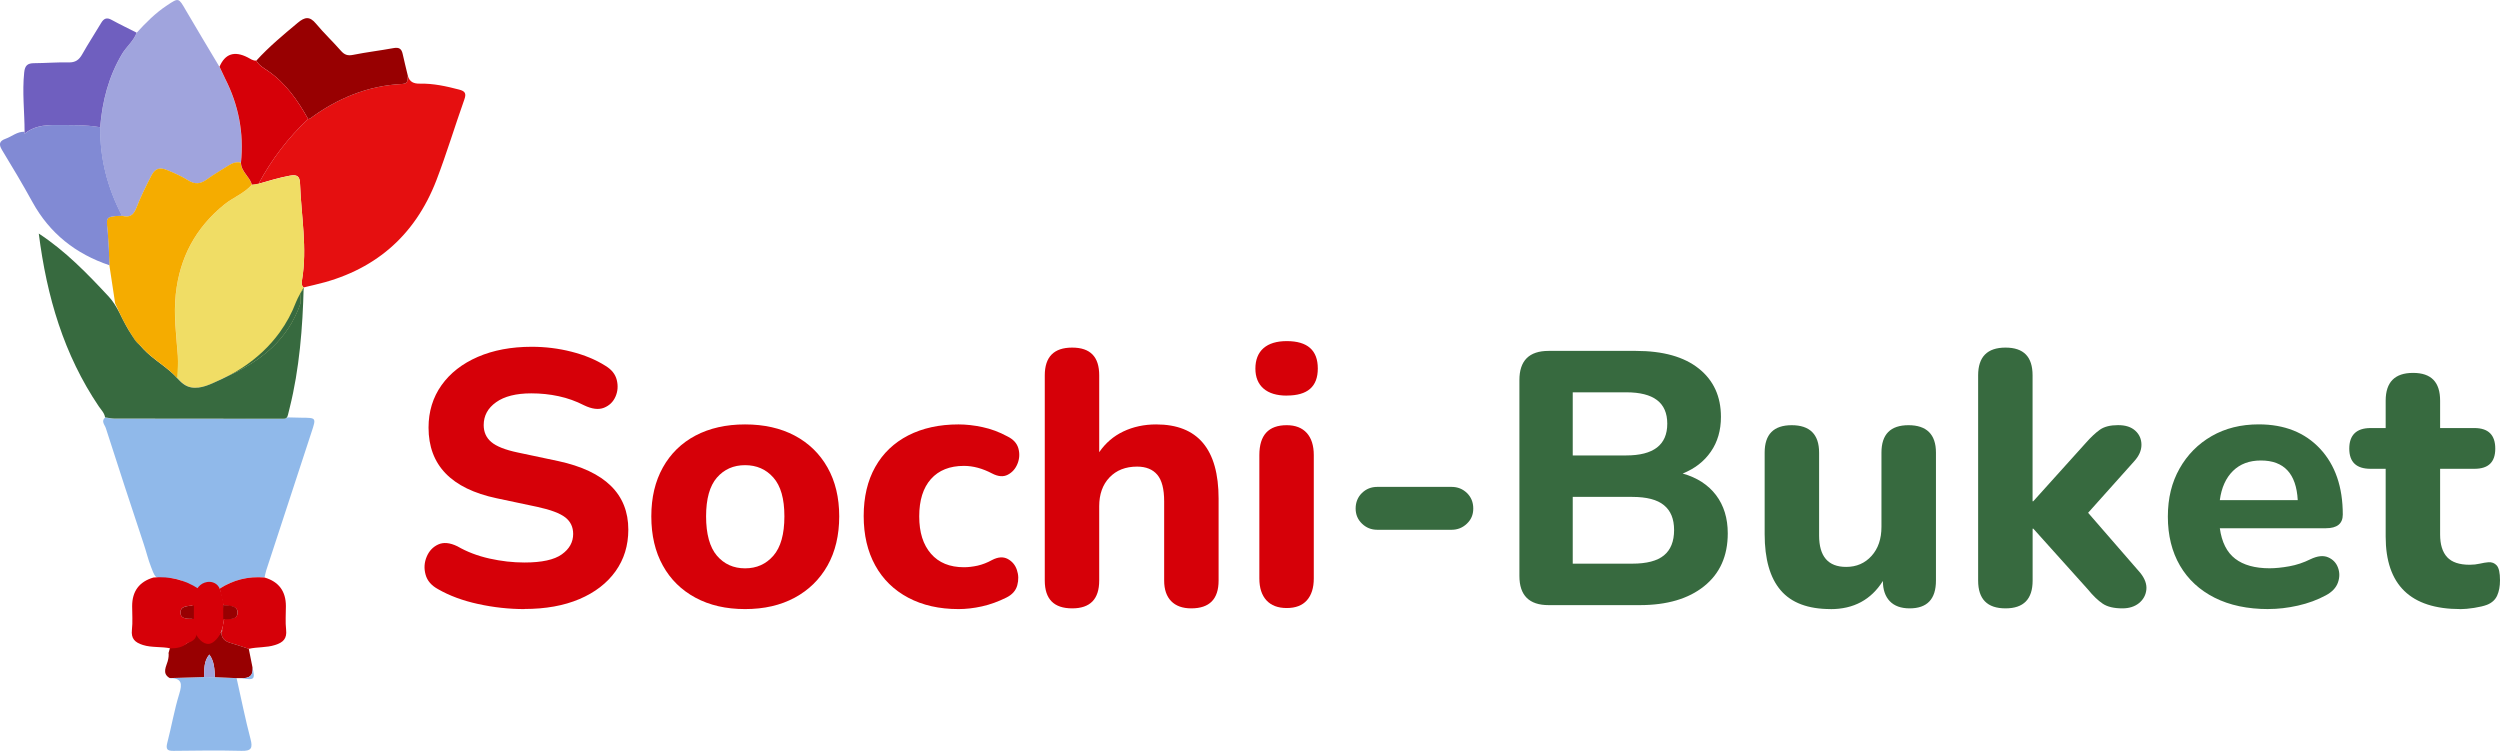 <?xml version="1.0" encoding="UTF-8"?>
<svg id="_Слой_2" data-name="Слой 2" xmlns="http://www.w3.org/2000/svg" viewBox="0 0 454.62 136.55">
  <defs>
    <style>
      .cls-1 {
        fill: #a0a4dd;
      }

      .cls-2 {
        fill: #980001;
      }

      .cls-3 {
        fill: #818ad4;
      }

      .cls-4 {
        fill: #e50f10;
      }

      .cls-5 {
        fill: #f0dd65;
      }

      .cls-6 {
        fill: #376a3f;
      }

      .cls-7 {
        fill: #f5ac00;
      }

      .cls-8 {
        fill: #90b9ea;
      }

      .cls-9 {
        fill: #d60008;
      }

      .cls-10 {
        fill: #6f5fbf;
      }
    </style>
  </defs>
  <g id="_Слой_1-2" data-name="Слой 1">
    <g>
      <path class="cls-9" d="M95.35,110.76c-2.8,0-5.6-.31-8.39-.92-2.8-.61-5.23-1.51-7.28-2.69-1.22-.66-1.99-1.54-2.29-2.66-.31-1.12-.24-2.2,.2-3.25,.44-1.05,1.14-1.79,2.1-2.23,.96-.44,2.12-.33,3.48,.33,1.75,1.01,3.69,1.75,5.84,2.23,2.14,.48,4.26,.72,6.36,.72,3.15,0,5.41-.49,6.79-1.48,1.38-.98,2.07-2.22,2.07-3.71,0-1.27-.48-2.27-1.44-3.02-.96-.74-2.65-1.38-5.05-1.9l-7.41-1.57c-8.26-1.75-12.4-6.03-12.4-12.85,0-2.93,.79-5.5,2.36-7.71,1.57-2.21,3.77-3.92,6.59-5.15,2.82-1.22,6.09-1.84,9.81-1.84,2.45,0,4.85,.29,7.21,.89s4.44,1.45,6.23,2.59c1.09,.66,1.77,1.51,2.03,2.56,.26,1.05,.19,2.06-.23,3.02-.42,.96-1.12,1.64-2.1,2.03s-2.2,.24-3.64-.46c-1.44-.74-2.97-1.29-4.59-1.64-1.62-.35-3.28-.52-4.99-.52-2.75,0-4.89,.54-6.39,1.61-1.51,1.07-2.26,2.46-2.26,4.16,0,1.27,.46,2.3,1.38,3.08s2.51,1.42,4.79,1.9l7.41,1.57c8.48,1.84,12.72,5.99,12.72,12.46,0,2.89-.78,5.41-2.33,7.58-1.55,2.16-3.74,3.85-6.56,5.05s-6.15,1.8-10,1.8Z"/>
      <path class="cls-9" d="M135.49,110.76c-3.46,0-6.46-.69-9.02-2.07-2.56-1.38-4.54-3.32-5.93-5.84-1.4-2.51-2.1-5.5-2.1-8.95s.7-6.37,2.1-8.89c1.4-2.51,3.38-4.45,5.93-5.8,2.56-1.35,5.56-2.03,9.02-2.03s6.46,.68,9.02,2.03c2.56,1.36,4.55,3.29,5.97,5.8,1.42,2.51,2.13,5.48,2.13,8.89s-.71,6.44-2.13,8.95c-1.42,2.51-3.41,4.46-5.97,5.84-2.56,1.38-5.56,2.07-9.02,2.07Zm0-7.41c2.1,0,3.81-.76,5.15-2.3,1.33-1.53,2-3.91,2-7.15s-.67-5.54-2-7.05c-1.33-1.51-3.05-2.26-5.15-2.26s-3.8,.75-5.12,2.26c-1.31,1.51-1.97,3.86-1.97,7.05s.66,5.62,1.97,7.15c1.31,1.53,3.02,2.3,5.12,2.3Z"/>
      <path class="cls-9" d="M174.31,110.76c-3.5,0-6.55-.69-9.15-2.07-2.6-1.38-4.6-3.33-6-5.87-1.4-2.54-2.1-5.53-2.1-8.98s.7-6.43,2.1-8.92c1.4-2.49,3.4-4.4,6-5.74,2.6-1.33,5.65-2,9.15-2,1.36,0,2.81,.16,4.36,.49,1.55,.33,3.05,.89,4.49,1.67,1.09,.53,1.77,1.26,2.03,2.2,.26,.94,.21,1.87-.16,2.79-.37,.92-.96,1.58-1.77,2-.81,.42-1.76,.34-2.85-.23-1.75-.92-3.45-1.38-5.12-1.38-2.58,0-4.58,.8-6,2.39-1.42,1.6-2.13,3.86-2.13,6.79s.71,5.15,2.13,6.79c1.42,1.64,3.42,2.46,6,2.46,.79,0,1.62-.1,2.49-.29,.87-.2,1.75-.54,2.62-1.02,1.09-.57,2.04-.63,2.85-.2,.81,.44,1.37,1.1,1.67,2,.31,.9,.33,1.83,.07,2.79-.26,.96-.92,1.71-1.97,2.23-1.49,.74-2.97,1.28-4.46,1.61-1.49,.33-2.91,.49-4.26,.49Z"/>
      <path class="cls-9" d="M194.97,110.63c-3.32,0-4.98-1.68-4.98-5.05v-37.32c0-3.37,1.66-5.05,4.98-5.05s4.92,1.68,4.92,5.05v13.97c1.14-1.66,2.6-2.92,4.39-3.77,1.79-.85,3.78-1.28,5.97-1.28,7.56,0,11.35,4.5,11.35,13.51v14.89c0,3.37-1.66,5.05-4.98,5.05-1.57,0-2.79-.44-3.64-1.31-.85-.87-1.28-2.12-1.28-3.74v-14.43c0-2.23-.42-3.84-1.25-4.82-.83-.98-2.06-1.48-3.67-1.48-2.1,0-3.77,.66-5.02,1.97-1.25,1.31-1.87,3.06-1.87,5.25v13.51c0,3.37-1.64,5.05-4.92,5.05Z"/>
      <path class="cls-9" d="M234,71.94c-1.84,0-3.25-.43-4.23-1.28-.98-.85-1.48-2.07-1.48-3.64s.49-2.85,1.48-3.71c.98-.85,2.39-1.28,4.23-1.28,3.76,0,5.64,1.66,5.64,4.98s-1.88,4.92-5.64,4.92Zm0,38.63c-1.62,0-2.85-.47-3.71-1.41-.85-.94-1.28-2.26-1.28-3.97v-22.43c0-3.63,1.66-5.44,4.98-5.44,1.57,0,2.79,.47,3.64,1.41,.85,.94,1.28,2.29,1.28,4.03v22.43c0,1.71-.42,3.03-1.25,3.97-.83,.94-2.06,1.41-3.67,1.41Z"/>
      <path class="cls-6" d="M250.46,96.34c-1.09,0-2.02-.37-2.79-1.12-.77-.74-1.15-1.66-1.15-2.75s.38-2.08,1.15-2.82c.76-.74,1.69-1.11,2.79-1.11h13.51c1.09,0,2.02,.37,2.79,1.11,.76,.74,1.15,1.68,1.15,2.82s-.38,2.01-1.15,2.75c-.77,.74-1.7,1.12-2.79,1.12h-13.51Z"/>
      <path class="cls-6" d="M281.61,110.04c-3.54,0-5.31-1.77-5.31-5.31v-35.61c0-3.54,1.77-5.31,5.31-5.31h15.87c4.94,0,8.76,1.07,11.44,3.21,2.69,2.14,4.03,5.07,4.03,8.79,0,2.45-.61,4.56-1.84,6.33-1.22,1.77-2.93,3.09-5.12,3.97,2.62,.74,4.65,2.06,6.07,3.93,1.42,1.88,2.13,4.2,2.13,6.95,0,4.11-1.43,7.31-4.3,9.61-2.86,2.3-6.77,3.44-11.71,3.44h-16.59Zm4.39-27.22h9.71c4.99,0,7.48-1.92,7.48-5.77s-2.49-5.71-7.48-5.71h-9.71v11.48Zm0,19.68h10.82c2.62,0,4.55-.5,5.77-1.51,1.22-1,1.84-2.54,1.84-4.59s-.61-3.52-1.84-4.53c-1.22-1.01-3.15-1.51-5.77-1.51h-10.82v12.13Z"/>
      <path class="cls-6" d="M332.9,110.76c-4.11,0-7.14-1.14-9.08-3.41-1.95-2.27-2.92-5.68-2.92-10.23v-14.82c0-3.32,1.64-4.98,4.92-4.98s4.98,1.66,4.98,4.98v15.08c0,3.8,1.64,5.71,4.92,5.71,1.88,0,3.42-.67,4.62-2,1.2-1.33,1.8-3.09,1.8-5.28v-13.51c0-3.32,1.64-4.98,4.92-4.98s4.99,1.66,4.99,4.98v23.28c0,3.37-1.6,5.05-4.79,5.05-1.57,0-2.78-.44-3.61-1.31-.83-.87-1.25-2.1-1.25-3.67-2.14,3.41-5.31,5.12-9.51,5.12Z"/>
      <path class="cls-6" d="M364.7,110.63c-3.32,0-4.98-1.68-4.98-5.05v-37.32c0-3.37,1.66-5.05,4.98-5.05s4.92,1.68,4.92,5.05v22.89h.13l9.51-10.56c.96-1.09,1.84-1.91,2.62-2.46,.79-.55,1.88-.82,3.28-.82s2.4,.34,3.15,1.02c.74,.68,1.11,1.53,1.11,2.56s-.44,2.02-1.31,2.98l-8.39,9.38,9.51,10.95c.83,1.05,1.19,2.07,1.08,3.05-.11,.98-.56,1.79-1.34,2.43-.79,.63-1.79,.95-3.02,.95-1.53,0-2.72-.28-3.57-.85-.85-.57-1.76-1.44-2.72-2.62l-9.9-11.02h-.13v9.44c0,3.37-1.64,5.05-4.92,5.05Z"/>
      <path class="cls-6" d="M412.52,110.76c-3.8,0-7.07-.69-9.8-2.07-2.73-1.38-4.83-3.32-6.3-5.84-1.46-2.51-2.2-5.48-2.2-8.89s.71-6.24,2.13-8.76c1.42-2.51,3.37-4.48,5.84-5.9,2.47-1.42,5.32-2.13,8.56-2.13,4.68,0,8.39,1.48,11.15,4.43,2.75,2.95,4.13,6.94,4.13,11.97,0,1.66-1.03,2.49-3.08,2.49h-19.28c.35,2.54,1.28,4.38,2.79,5.54,1.51,1.16,3.6,1.74,6.26,1.74,1.05,0,2.24-.12,3.58-.36,1.33-.24,2.61-.67,3.84-1.28,1.27-.61,2.34-.73,3.21-.36,.87,.37,1.48,1,1.8,1.87,.33,.88,.33,1.78,0,2.72s-1.06,1.72-2.2,2.33c-1.53,.83-3.22,1.45-5.08,1.87s-3.64,.62-5.34,.62Zm-1.38-27.02c-2.1,0-3.79,.63-5.08,1.9-1.29,1.27-2.09,3.04-2.39,5.31h14.17c-.26-4.81-2.49-7.21-6.69-7.21Z"/>
      <path class="cls-6" d="M447.41,110.76c-9.05,0-13.58-4.39-13.58-13.18v-12.33h-2.75c-2.58,0-3.87-1.22-3.87-3.67s1.29-3.74,3.87-3.74h2.75v-4.98c0-3.37,1.66-5.05,4.98-5.05s4.92,1.68,4.92,5.05v4.98h6.23c2.54,0,3.8,1.25,3.8,3.74s-1.27,3.67-3.8,3.67h-6.23v11.94c0,1.84,.43,3.21,1.28,4.13s2.22,1.38,4.1,1.38c.66,0,1.27-.07,1.84-.2,.57-.13,1.09-.22,1.57-.26,.61-.04,1.12,.15,1.51,.59,.39,.44,.59,1.33,.59,2.69,0,1.09-.17,2.02-.52,2.79-.35,.77-.96,1.32-1.84,1.67-.57,.22-1.34,.4-2.33,.56-.98,.15-1.83,.23-2.52,.23Z"/>
    </g>
    <g>
      <path class="cls-8" d="M28.43,104.95s-.02-.02-.03-.02c-.44-.36-.73-1.34-.94-1.85-.53-1.34-.85-2.75-1.31-4.11-2.35-7.03-4.64-14.08-6.91-21.13-.19-.58-.91-1.24-.12-1.92,.58,.08,1.15,.22,1.73,.22,9.98,.02,19.97,.02,29.95,.03,.53,0,1.05,.03,1.51-.27,.85,.02,1.7,.05,2.55,.06,2.66,.02,2.65,0,1.79,2.62-2.75,8.37-5.49,16.75-8.23,25.12-.14,.43-.21,.88-.32,1.32-2.95-.25-5.68,.42-8.17,2.03,.06-.04-.79-.6-.89-.64-.36-.13-.74-.14-1.11-.1-.7,.07-1.43,1.37-2.14,1.31-1.03-.09-1.97-1.82-2.96-2.12-.76-.23-1.55-.36-2.35-.38-.62-.02-1.52,.23-2.07-.16Z"/>
      <path class="cls-4" d="M74.17,13.79c.31,1.13,1.08,1.44,2.19,1.42,2.44-.05,4.8,.47,7.16,1.09,1.09,.29,1.3,.72,.92,1.79-1.73,4.87-3.22,9.83-5.07,14.66-3.97,10.32-11.47,16.63-22.25,19.07-.63,.14-1.27,.3-1.9,.45-.42-.34-.39-.81-.31-1.27,1-5.9-.14-11.75-.35-17.63-.05-1.35-.54-1.66-1.84-1.43-1.94,.35-3.81,.94-5.7,1.47,2.37-4.41,5.35-8.35,9.02-11.76,.12-.04,.27-.05,.37-.12,4.99-3.67,10.51-5.96,16.75-6.26,1.16-.06,.91-.83,1.01-1.48Z"/>
      <path class="cls-5" d="M55.21,52.27h0c-.01,.18-.02,.34-.04,.5-.8,.17-.35,1.92-.56,2.53-2.29,6.47-6.97,10.23-13.1,13.06-.3,.14-.61,.28-.93,.42-.2,.09-.39,.19-.57,.31,0,0,0,0-.01,0-1.6,.73-3.41,1.7-5.22,1.36-1.11-.2-1.84-.93-2.57-1.72-.06-.06-.11-.12-.17-.19-.1-.11-.2-.21-.3-.31,.28-1.25,.61-2.64,.61-3.34,0-.04,0-.09,0-.13-.28-3.75-.78-7.47-.38-11.26,.72-6.68,3.6-12.07,8.83-16.31,1.61-1.31,3.62-2.02,5.01-3.61,.41-.06,.81-.11,1.21-.16,1.89-.53,3.76-1.11,5.7-1.46,1.29-.24,1.79,.08,1.84,1.43,.21,5.88,1.36,11.73,.35,17.63-.07,.45-.1,.92,.32,1.26Z"/>
      <path class="cls-1" d="M24.87,5.94c1.67-1.84,3.41-3.58,5.5-4.96,2.14-1.42,2.09-1.42,3.43,.9,2,3.44,4.07,6.84,6.1,10.26,.33,.71,.65,1.42,1,2.12,2.46,4.83,3.46,9.93,2.9,15.33-.9-.2-1.65,.14-2.39,.62-1.25,.82-2.57,1.55-3.78,2.43-1.13,.83-2.14,.97-3.38,.19-1.21-.76-2.54-1.35-3.87-1.89-1.16-.47-2.09-.46-2.85,1.01-.98,1.91-1.95,3.85-2.71,5.84-.55,1.43-1.29,1.83-2.65,1.46-2.62-5.05-4.05-10.38-3.95-16.1,.39-4.74,1.54-9.22,4.01-13.37,.8-1.35,2.09-2.33,2.63-3.83Z"/>
      <path class="cls-6" d="M55.22,52.27c-.17,7.21-.78,14.87-2.54,21.89-.1,.42-.2,.84-.31,1.26-.06,.22-.12,.45-.3,.58-.18,.15-.43,.15-.67,.15-10.18,0-20.37-.03-30.56-.03-.58,0-1.15-.15-1.73-.22-.13-.82-.72-1.37-1.16-2.02-6.32-9.38-9.44-19.87-10.9-31.41,4.81,3.14,8.81,7.26,12.7,11.44,.78,.84,1.37,1.81,1.9,2.81,0,0,0,.02,.02,.03,.72,1.52,1.5,3.02,2.45,4.43,.32,.47,.52,.87,.95,1.25,.15,.13,.3,.27,.43,.41,.19,.22,.39,.45,.6,.66,.42,.44,.87,.86,1.34,1.25,1.41,1.18,2.98,2.18,4.28,3.48,.1,.1,.2,.2,.3,.31,.06,.06,.11,.13,.17,.19,.73,.79,1.46,1.52,2.57,1.72,1.81,.33,3.62-.63,5.22-1.36,0,0,0,0,.01,0,.02,0,.03-.01,.05-.02,.49-.22,.98-.46,1.45-.71,6.13-2.83,10.81-6.59,13.1-13.06,.21-.61-.24-2.36,.56-2.53,.01-.16,.02-.32,.04-.49,0,0,0-.01,0-.01Z"/>
      <path class="cls-6" d="M23.52,60.16c.59,.93,1.26,1.84,2,2.69-.14-.14-.28-.28-.43-.41-.43-.38-.63-.78-.95-1.25-.95-1.4-1.73-2.9-2.45-4.43,.61,1.14,1.15,2.32,1.83,3.41Z"/>
      <path class="cls-6" d="M55.21,52.28c-.01,.17-.02,.33-.04,.49-.8,.17-.35,1.92-.56,2.53-2.29,6.47-6.97,10.23-13.1,13.06,.91-.47,1.79-.98,2.64-1.55,2.58-1.71,4.88-3.84,6.69-6.34,1.24-1.71,2.25-3.58,3-5.56,.29-.77,1.28-2.47,1.37-2.62Z"/>
      <path class="cls-7" d="M45.8,33.58c-1.38,1.59-3.39,2.3-5.01,3.61-5.23,4.25-8.11,9.63-8.83,16.31-.41,3.8,.1,7.51,.38,11.26,0,.04,0,.09,0,.13,.07,1.15-.05,2.32-.11,3.45,0,.14-.02,.27-.03,.39-.06-.06-.11-.12-.17-.19-.1-.11-.2-.21-.3-.31-1.3-1.3-2.87-2.3-4.28-3.48-.47-.39-.91-.81-1.34-1.25-.19-.23-.39-.45-.6-.66-.14-.14-.28-.28-.43-.41-.43-.38-.63-.78-.95-1.25-.95-1.4-1.73-2.9-2.45-4.43,0,0-.01-.02-.02-.03-.24-.51-.48-1.02-.72-1.54-.35-2.32-.7-4.63-1.05-6.94-.04-1.96-.16-3.91-.3-5.88-.2-2.69-.77-3.05,2.57-3.13,1.36,.37,2.1-.03,2.65-1.46,.76-1.99,1.73-3.93,2.71-5.84,.76-1.48,1.69-1.48,2.85-1.02,1.33,.54,2.66,1.13,3.87,1.89,1.25,.78,2.25,.64,3.38-.19,1.21-.89,2.52-1.61,3.78-2.43,.74-.48,1.48-.82,2.39-.62,.04,1.65,1.58,2.54,1.99,4Z"/>
      <path class="cls-3" d="M22.18,39.24c-3.34,.08-2.77,.44-2.57,3.13,.14,1.96,.26,3.91,.3,5.87-6.13-2.06-10.86-5.78-14.01-11.5-1.76-3.2-3.63-6.34-5.53-9.46-.64-1.05-.5-1.64,.65-2.05,1.15-.41,2.12-1.33,3.45-1.27,0,.12,0,.24-.01,.37-.03,.05-.06,.11-.09,.16,.03-.05,.06-.11,.09-.16,1.63-1.36,3.57-1.6,5.6-1.59,2.73,.02,5.47-.08,8.18,.4-.1,5.72,1.33,11.05,3.95,16.1Z"/>
      <path class="cls-2" d="M74.17,13.79c-.1,.65,.15,1.42-1.01,1.48-6.24,.3-11.76,2.59-16.75,6.26-.1,.07-.25,.08-.37,.12-1.88-3.35-4.03-6.48-7.26-8.72-.79-.55-1.68-1.01-2.17-1.9,2.3-2.53,4.92-4.7,7.53-6.88,1.3-1.09,2.18-1.23,3.33,.16,1.42,1.71,3.05,3.24,4.52,4.92,.64,.73,1.22,.95,2.2,.75,2.44-.49,4.91-.78,7.36-1.23,.98-.18,1.46,.08,1.67,1.04,.29,1.34,.63,2.67,.95,4.01Z"/>
      <path class="cls-10" d="M4.46,24.33c.01-.12,.02-.24,.01-.37,0-3.59-.45-7.18-.07-10.78,.13-1.29,.62-1.68,1.8-1.69,2.09-.01,4.19-.19,6.28-.14,1.23,.03,1.9-.46,2.47-1.48,1.09-1.94,2.32-3.8,3.45-5.71,.49-.82,1.03-1.04,1.91-.54,1.49,.82,3.03,1.55,4.54,2.32-.54,1.5-1.82,2.49-2.63,3.83-2.47,4.14-3.62,8.63-4.01,13.37-2.71-.48-5.44-.37-8.18-.4-2.03-.02-3.96,.23-5.6,1.59h0Z"/>
      <path class="cls-9" d="M46.61,11.03c.49,.9,1.37,1.36,2.17,1.9,3.23,2.23,5.37,5.36,7.26,8.72-3.67,3.41-6.65,7.36-9.02,11.76-.4,.05-.81,.11-1.21,.16-.41-1.46-1.96-2.36-1.99-4,.56-5.4-.44-10.5-2.9-15.32-.35-.7-.67-1.41-1-2.12q1.51-3.53,5.1-1.7c.51,.26,.98,.65,1.6,.59Z"/>
      <path class="cls-8" d="M43.03,123.34c.83,3.68,1.56,7.38,2.52,11.02,.44,1.67,.17,2.23-1.63,2.18-4.11-.1-8.23-.06-12.35,0-1.19,.02-1.44-.31-1.15-1.46,.77-2.96,1.28-5.99,2.18-8.91,.57-1.85,.48-2.86-1.72-2.85,2.07-.07,4.14-.13,6.22-.2,.66,0,1.33,.02,1.99,.02,1.31,.06,2.62,.13,3.93,.19Z"/>
      <path class="cls-9" d="M39.94,107.05c2.49-1.61,5.22-2.28,8.17-2.03q3.88,1.13,3.88,5.21c0,1.43-.12,2.88,.04,4.29,.18,1.64-.55,2.31-2,2.77-1.58,.51-3.22,.33-4.79,.7-1.11-.36-2.2-.74-3.32-1.07-1.07-.31-1.72-.89-1.65-2.07v.02s.14-.05,.15-.09c0-.1-.02-.2-.03-.31l.39-1.94c1-.04,2.44,.17,2.43-1.17,0-1.22-1.55-1.16-2.56-1.25-.27-1.03-.43-2.05-.7-3.08Z"/>
      <path class="cls-2" d="M45.91,121.34c-.22-1.12-.45-2.24-.67-3.36-1.11-.36-2.2-.74-3.32-1.07-1.07-.31-1.72-.89-1.65-2.07-1.92,2.58-2.82,2.5-4.57-.42-.28,1.77-1.96,3.28-4,3.15-.24-.02-.47-.03-.71-.05-.01,.07-.03,.14-.05,.21-.1,.34-.2,.67-.29,1.01,.06,.38,.01,.87-.15,1.49-.22,.88-1.14,2.25,.38,3.08,2.07-.07,4.14-.13,6.22-.2,.08-1.39-.09-2.84,.97-4.09,.93,1.29,.93,2.71,1.02,4.11,1.31,.06,2.62,.13,3.93,.19,.3,0,.61,0,.91,0,1.38,.05,2.18-.47,1.98-1.99Z"/>
      <path class="cls-8" d="M43.94,123.33c1.38,.05,2.18-.47,1.98-1.99,.5,2.24,.36,2.38-1.98,1.99Z"/>
      <path class="cls-9" d="M40.13,115.08c-.27,.59-.65,1.12-1.16,1.54-.26,.22-.57,.4-.91,.46-.56,.09-1.12-.2-1.54-.58-1.25-1.12-1.55-2.95-1.58-4.63-.03-2.05,.12-5.58,2.71-6.03,.73-.13,1.52,.12,1.99,.69,.26,.32,.41,.72,.53,1.12,.46,1.45,.66,2.99,.59,4.51-.04,1-.22,2.03-.64,2.93Z"/>
      <path class="cls-10" d="M4.46,24.33c-.03,.05-.06,.11-.09,.16,.03-.05,.06-.11,.09-.16h0Z"/>
      <path class="cls-1" d="M37.1,123.12c.08-1.39-.09-2.84,.97-4.09,.93,1.29,.93,2.71,1.02,4.11-.66,0-1.33-.02-1.99-.02Z"/>
      <path class="cls-2" d="M40.6,112.62c0-.86,0-1.72-.01-2.58,1.08,.09,2.6,.02,2.61,1.33,.01,1.43-1.53,1.21-2.6,1.25Z"/>
      <path class="cls-9" d="M36.08,107.05c-2.49-1.61-5.22-2.28-8.17-2.03q-3.88,1.13-3.88,5.21c0,1.43,.12,2.88-.04,4.29-.18,1.64,.55,2.31,2,2.77,1.58,.51,3.44,.26,5.02,.62,1.22-.02,2.15-.18,3.1-.99,1.07-.31,1.72-.89,1.65-2.07v.02s-.14-.05-.15-.09c0-.1,.02-.2,.03-.31-.13-.65-.26-1.29-.39-1.94-1-.04-2.44,.17-2.43-1.17,0-1.22,1.43-1.16,2.44-1.25,.27-1.03,.55-2.05,.82-3.08Z"/>
      <path class="cls-2" d="M35.25,112.54c0-.8,0-1.61,.01-2.42-1.01,.08-2.43,.02-2.44,1.25-.01,1.34,1.43,1.13,2.43,1.17Z"/>
      <path class="cls-2" d="M40.26,114.87c.04-.13,.08-.26,.12-.39,.01,.1,.04,.21,.03,.3,0,.03-.1,.06-.16,.09Z"/>
    </g>
  </g>
</svg>